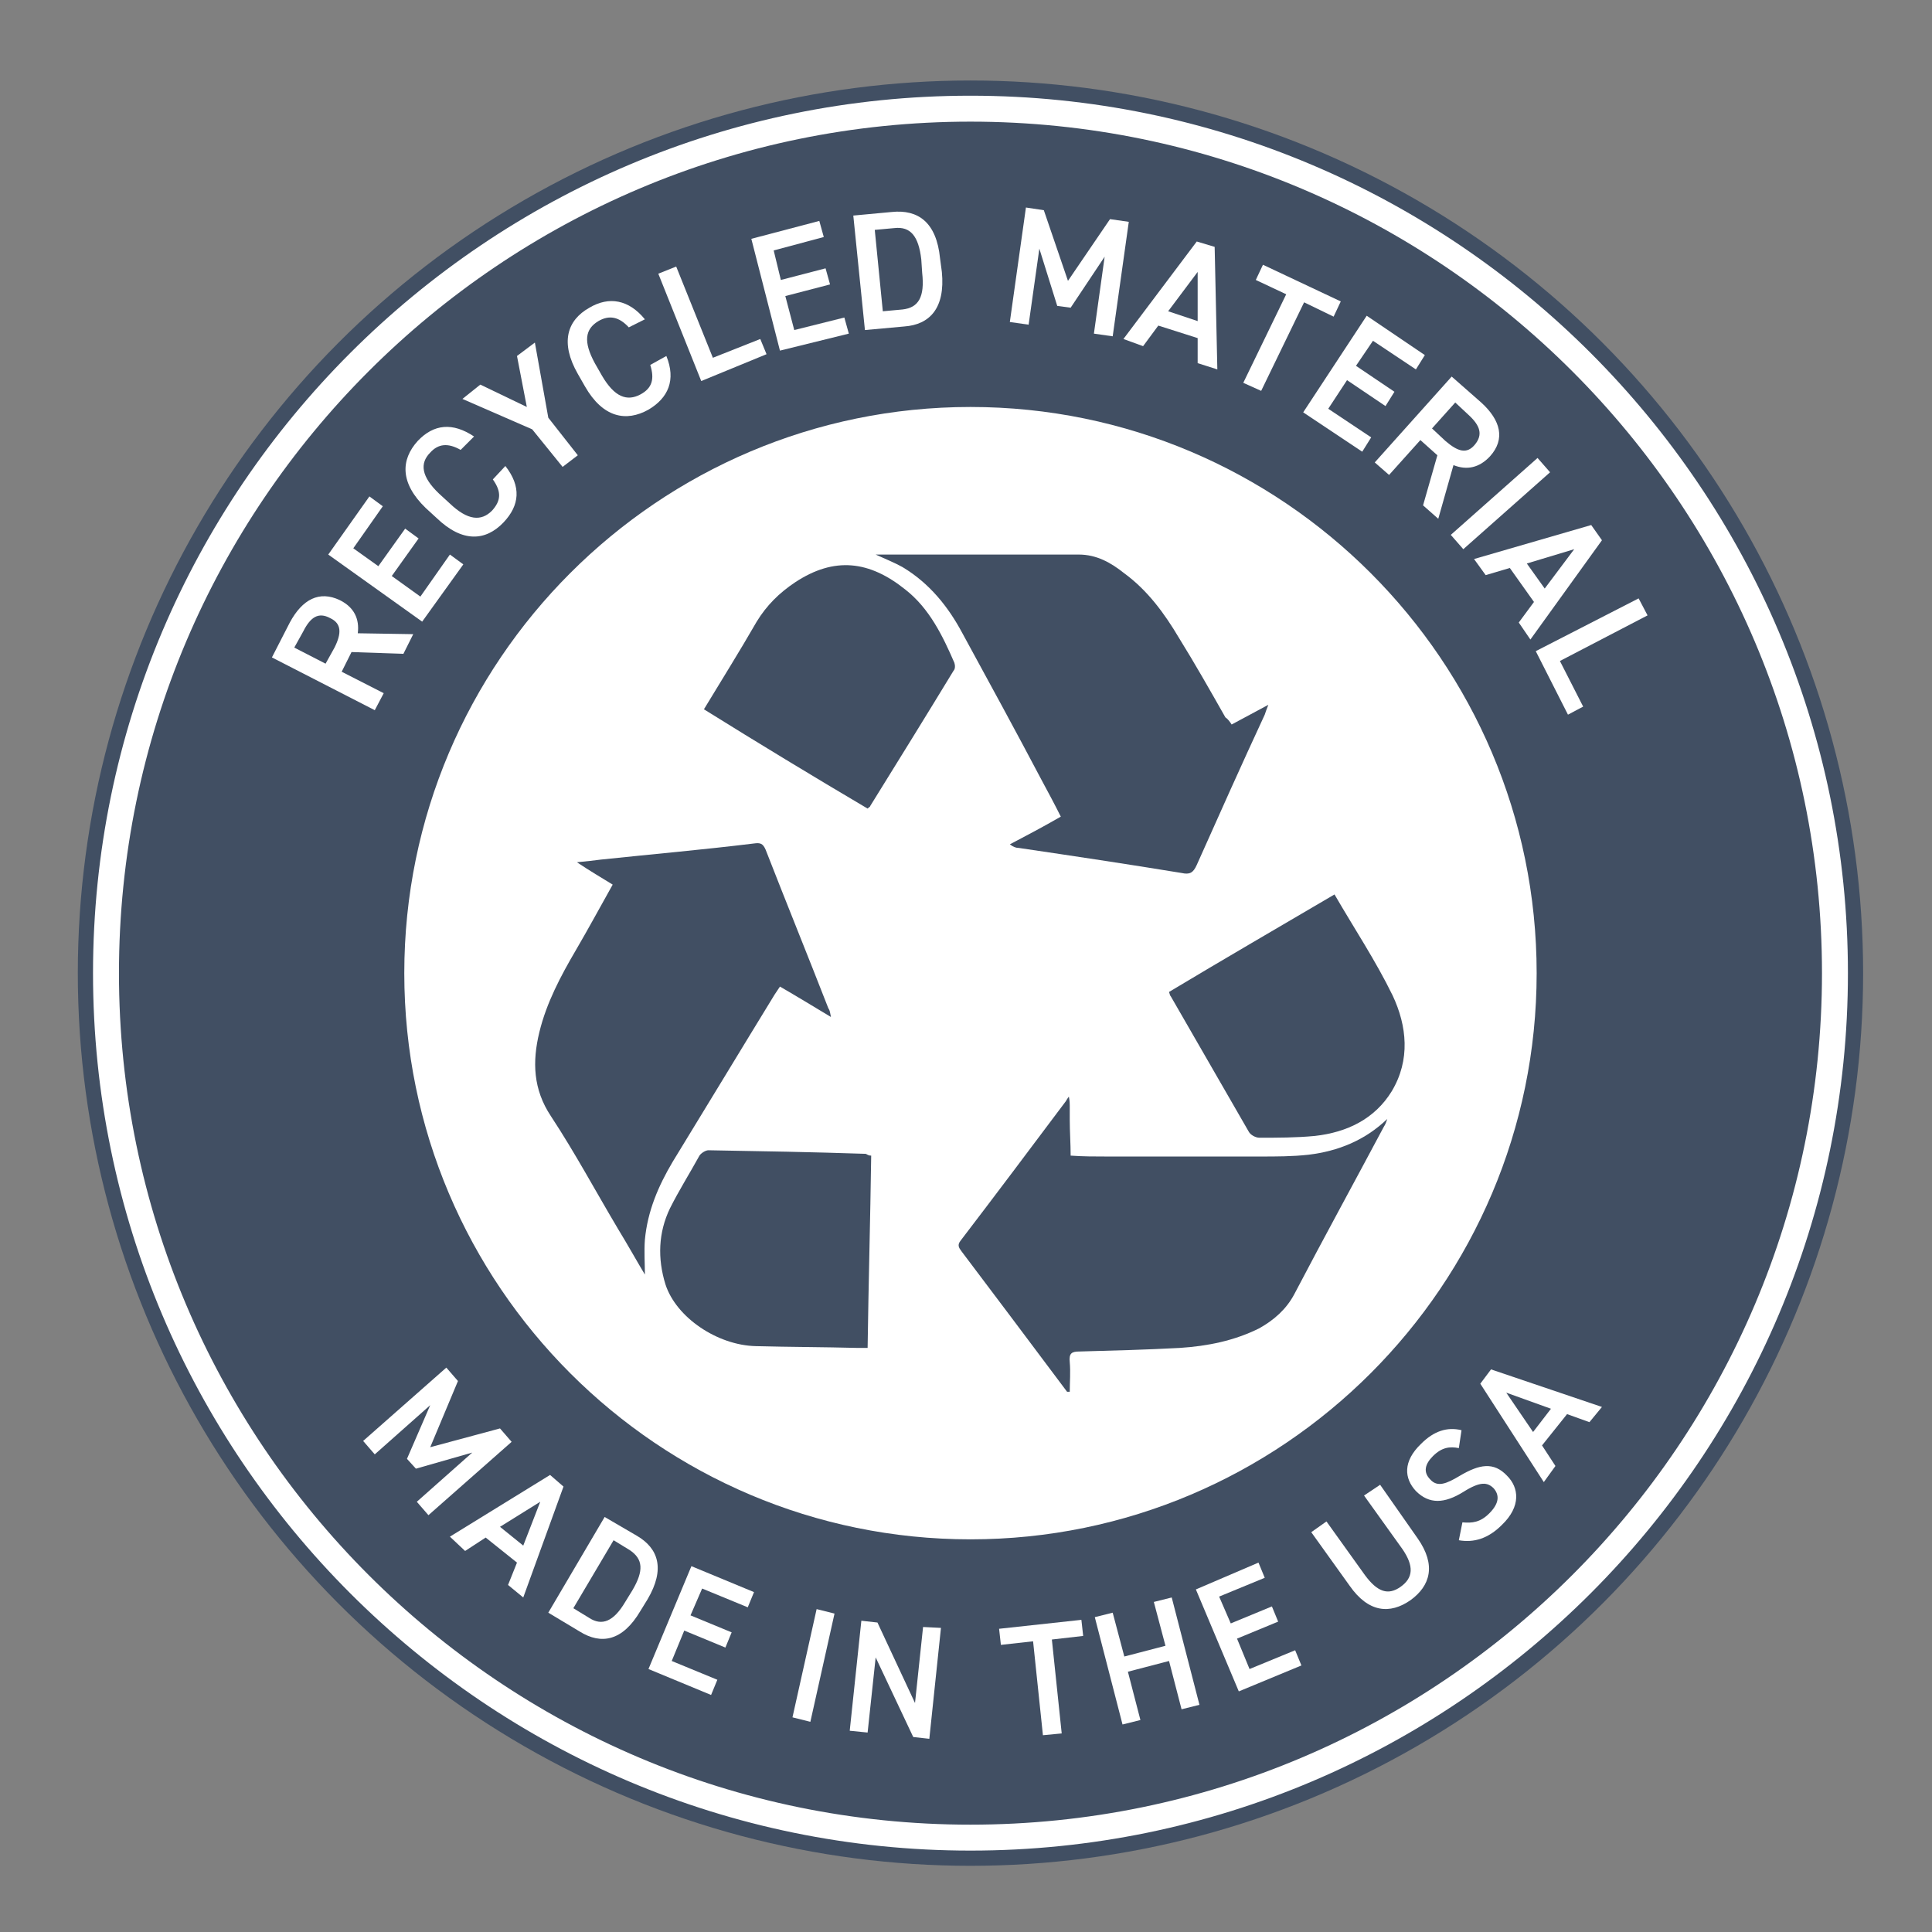 <svg xmlns="http://www.w3.org/2000/svg" xmlns:xlink="http://www.w3.org/1999/xlink" id="Layer_1" x="0px" y="0px" viewBox="0 0 216 216" style="enable-background:new 0 0 216 216;" xml:space="preserve"><rect x="0" y="0" width="216" height="216" fill="#808080" stroke="none"/><style type="text/css">	.st0{fill:#414F63;}	.st1{fill:#FFFFFF;}</style><g>	<circle class="st0" cx="108.5" cy="108.8" r="99.8"></circle></g><g>	<circle class="st0" cx="108.5" cy="108.8" r="96.6"></circle>	<path class="st1" d="M108.5,206.9c-54.1,0-98.1-44-98.1-98.1s44-98.1,98.1-98.1s98.1,44,98.1,98.1S162.6,206.9,108.5,206.9z    M108.5,13.6c-52.5,0-95.2,42.7-95.2,95.2S56,204,108.5,204s95.2-42.7,95.2-95.2S161,13.6,108.5,13.6z"></path></g><g>	<circle class="st1" cx="108.5" cy="108.8" r="64.1"></circle>	<path class="st0" d="M108.5,173.7c-35.8,0-64.9-29.1-64.9-64.9s29.1-64.9,64.9-64.9s64.9,29.1,64.9,64.9S144.3,173.7,108.5,173.7z    M108.5,45.5c-34.9,0-63.3,28.4-63.3,63.3c0,34.9,28.4,63.3,63.3,63.3c34.9,0,63.3-28.4,63.3-63.3   C171.8,73.9,143.4,45.5,108.5,45.5z"></path></g><g>	<path class="st1" d="M48.1,161.8l7.8-2.1l1.3,1.5l-9.3,8.2l-1.3-1.5l6.2-5.5l-6.3,1.8l-1-1.1l2.6-6l-6.2,5.5l-1.3-1.5l9.3-8.2   l1.3,1.5L48.1,161.8z"></path>	<path class="st1" d="M50.3,171.8l11.2-6.9l1.5,1.3l-4.5,12.4l-1.7-1.4l1-2.5l-3.5-2.8l-2.3,1.5L50.3,171.8z M55.9,170.7l2.6,2.1   l1.9-4.9L55.9,170.7z"></path>	<path class="st1" d="M61.3,180.3l6.3-10.7l3.6,2.1c2.4,1.4,3.2,3.7,1.2,7.1l-0.8,1.3c-2,3.4-4.4,3.8-6.8,2.3L61.3,180.3z    M69.9,179.1l0.8-1.3c1.3-2.2,1.2-3.5-0.3-4.5l-1.8-1.1l-4.5,7.6l1.8,1.1C67.3,181.8,68.6,181.3,69.9,179.1z"></path>	<path class="st1" d="M84.3,178l-0.7,1.7l-5.1-2.1l-1.3,3l4.6,1.9l-0.7,1.7l-4.6-1.9l-1.4,3.4l5.1,2.1l-0.7,1.7l-7-2.9l4.8-11.5   L84.3,178z"></path>	<path class="st1" d="M90.6,192.5l-2-0.5l2.7-12.1l2,0.5L90.6,192.5z"></path>	<path class="st1" d="M105.2,182l-1.3,12.4l-1.8-0.2l-4.2-8.9l-0.9,8.4l-2-0.2l1.3-12.3l1.8,0.2l4.2,9l0.9-8.5L105.2,182z"></path>	<path class="st1" d="M120.9,181.1l0.2,1.8l-3.5,0.4l1.1,10.5l-2.1,0.2l-1.1-10.5l-3.6,0.4l-0.2-1.8L120.9,181.1z"></path>	<path class="st1" d="M125.7,185.2l4.6-1.2l-1.3-4.9l2-0.5l3.1,12l-2,0.5l-1.4-5.4l-4.6,1.2l1.4,5.4l-2,0.5l-3.1-12l2-0.5   L125.7,185.2z"></path>	<path class="st1" d="M140.7,174.7l0.7,1.7l-5.1,2.1l1.3,3l4.6-1.9l0.7,1.7l-4.6,1.9l1.4,3.4l5.1-2.1l0.7,1.7l-7,2.9l-4.8-11.4   L140.7,174.7z"></path>	<path class="st1" d="M154.3,166l4.2,6c2.1,3,1.4,5.3-0.8,6.9c-2.3,1.6-4.7,1.4-6.8-1.6l-4.3-6l1.7-1.2l4.3,6c1.4,1.9,2.6,2.3,4,1.3   c1.4-1,1.5-2.3,0.2-4.2l-4.3-6L154.3,166z"></path>	<path class="st1" d="M163.1,161.9c-1-0.2-1.9-0.1-2.9,0.9c-0.9,0.9-1.1,1.8-0.3,2.6c0.8,0.9,1.8,0.5,3.3-0.4c2.2-1.3,3.8-1.6,5.3,0   c1.3,1.3,1.6,3.4-0.6,5.5c-1.5,1.5-3.1,2-4.8,1.7l0.4-2c1.1,0.1,2,0,3-1c1.2-1.2,1.1-2.1,0.5-2.8c-0.7-0.7-1.5-0.8-3.4,0.4   c-2.1,1.3-3.8,1.4-5.3-0.1c-1.3-1.4-1.5-3.3,0.6-5.3c1.4-1.4,2.9-1.9,4.5-1.5L163.1,161.9z"></path>	<path class="st1" d="M172.6,165.7l-7.1-11l1.2-1.6l12.4,4.2l-1.4,1.7l-2.5-0.9l-2.8,3.5l1.5,2.3L172.6,165.7z M171.4,160.1l2-2.6   l-5-1.8L171.4,160.1z"></path></g><g>	<path class="st1" d="M45.1,73.1l-5.8-0.2l-1.1,2.2l4.7,2.4l-1,1.9l-11.5-5.9l2-3.9c1.4-2.6,3.3-3.6,5.6-2.5c1.6,0.8,2.2,2.1,2,3.7   l6.2,0.1L45.1,73.1z M37.4,72.4c0.8-1.6,0.8-2.7-0.5-3.3c-1.3-0.7-2.2-0.1-3,1.5l-1,1.8l3.5,1.8L37.4,72.4z"></path>	<path class="st1" d="M41.3,55.5l1.5,1.1l-3.3,4.7l2.8,2l3-4.2l1.5,1.1l-3,4.2l3.2,2.3l3.3-4.7l1.5,1.1l-4.6,6.4l-10.5-7.5   L41.3,55.5z"></path>	<path class="st1" d="M51.5,50.3c-1.4-0.8-2.5-0.7-3.4,0.3c-1.2,1.2-1,2.7,1,4.6l1.2,1.1c2,1.9,3.5,2,4.7,0.8c1-1.1,1.1-2.1,0.1-3.5   l1.4-1.5c1.8,2.3,1.6,4.4-0.2,6.3c-2,2.1-4.6,2.3-7.5-0.5l-1.2-1.1c-2.9-2.8-2.8-5.4-0.9-7.5c1.8-1.9,3.9-2.1,6.3-0.5L51.5,50.3z"></path>	<path class="st1" d="M53.7,43l5.2,2.5l-1.1-5.7l2-1.5l1.5,8.4l3.3,4.2l-1.7,1.3L59.5,48l-7.8-3.4L53.7,43z"></path>	<path class="st1" d="M70.3,36.6c-1.1-1.2-2.2-1.4-3.4-0.7c-1.5,0.9-1.7,2.3-0.4,4.7l0.8,1.4c1.4,2.4,2.8,2.9,4.3,2.1   c1.3-0.7,1.6-1.7,1.1-3.3l1.8-1c1.1,2.7,0.2,4.7-2,6c-2.5,1.4-5.1,0.9-7.1-2.6l-0.8-1.4c-2-3.5-1.2-6,1.3-7.4   c2.2-1.3,4.4-0.9,6.2,1.3L70.3,36.6z"></path>	<path class="st1" d="M79.7,40l5.3-2.1l0.7,1.7l-7.3,3l-4.8-12l2-0.8L79.7,40z"></path>	<path class="st1" d="M91.6,24.7l0.5,1.8L86.5,28l0.8,3.3l5-1.3l0.5,1.8l-5,1.3l1,3.8l5.6-1.4l0.5,1.8l-7.7,1.9l-3.2-12.5L91.6,24.7   z"></path>	<path class="st1" d="M96.7,36.9l-1.3-12.8l4.3-0.4c2.9-0.3,5,1.1,5.4,5.2l0.2,1.5c0.4,4.1-1.4,5.9-4.2,6.1L96.7,36.9z M103.1,30.5   L103,29c-0.3-2.6-1.2-3.7-3-3.5l-2.2,0.2l0.9,9.1l2.2-0.2C102.7,34.4,103.4,33.2,103.1,30.5z"></path>	<path class="st1" d="M119.4,31.4l4.7-6.9l2.1,0.3l-1.8,12.8l-2.1-0.3l1.2-8.6l-3.8,5.7l-1.5-0.2l-2-6.4l-1.2,8.5l-2.1-0.3l1.8-12.8   l2,0.3L119.4,31.4z"></path>	<path class="st1" d="M125.6,37.9l8.2-10.9l2,0.6l0.3,13.7l-2.2-0.7l0-2.8l-4.4-1.4l-1.7,2.3L125.6,37.9z M130.6,34.8l3.3,1.1l0-5.5   L130.6,34.8z"></path>	<path class="st1" d="M149.9,33.7l-0.8,1.7l-3.3-1.6l-4.8,9.9l-2-0.9l4.8-9.9l-3.4-1.6l0.8-1.7L149.9,33.7z"></path>	<path class="st1" d="M159.3,39.7l-1,1.6l-4.8-3.2l-1.9,2.8l4.3,2.9l-1,1.6l-4.3-2.9l-2.1,3.2l4.8,3.2l-1,1.6l-6.6-4.4l7.1-10.8   L159.3,39.7z"></path>	<path class="st1" d="M159.1,56.5l1.6-5.6l-1.9-1.7l-3.5,3.9l-1.6-1.4l8.6-9.6l3.3,2.9c2.2,2,2.7,4.1,1,6c-1.2,1.3-2.6,1.6-4.1,1   l-1.7,6L159.1,56.5z M161.6,49.3c1.4,1.2,2.4,1.5,3.3,0.4s0.6-2.1-0.7-3.3l-1.5-1.4l-2.6,2.9L161.6,49.3z"></path>	<path class="st1" d="M163.6,61.4l-1.4-1.6l9.7-8.6l1.4,1.6L163.6,61.4z"></path>	<path class="st1" d="M164.8,62.5l13.1-3.8l1.2,1.7l-8,11.1l-1.3-1.9l1.7-2.3l-2.7-3.8l-2.7,0.8L164.8,62.5z M170.7,63l2,2.8   l3.3-4.4L170.7,63z"></path>	<path class="st1" d="M174.4,73.9L177,79l-1.7,0.9l-3.6-7.1l11.5-5.9l1,1.9L174.4,73.9z"></path></g><g>	<g>		<path class="st0" d="M137.7,81c1.3-0.7,2.6-1.4,4.1-2.2c-0.2,0.5-0.3,0.8-0.4,1.1c-2.6,5.6-5.1,11.2-7.6,16.8    c-0.4,0.9-0.8,1.1-1.7,0.9c-6.1-1-12.1-1.9-18.2-2.8c-0.3,0-0.6-0.1-1-0.4c1.9-1,3.8-2,5.7-3.1c-0.7-1.4-1.4-2.7-2.1-4    c-2.9-5.5-5.9-11-8.9-16.5c-1.6-3-3.7-5.6-6.7-7.4c-0.9-0.5-1.9-0.9-3-1.4c0.4,0,0.6,0,0.8,0c7.3,0,14.6,0,21.9,0    c2,0,3.6,0.9,5.1,2.1c2.6,1.9,4.5,4.5,6.1,7.2c1.8,2.9,3.5,5.9,5.2,8.9C137.3,80.4,137.5,80.7,137.7,81z"></path>	</g>	<g>		<path class="st0" d="M92.9,113.7c-2-1.2-3.8-2.3-5.7-3.4c-0.2,0.3-0.4,0.6-0.6,0.9c-3.8,6.2-7.6,12.5-11.4,18.7    c-1.6,2.7-2.8,5.5-3.1,8.7c-0.1,1.3,0,2.7,0,3.9c-0.9-1.5-1.9-3.3-3-5.1c-2.5-4.2-4.8-8.5-7.5-12.6c-2-3-2.1-6.1-1.3-9.4    c0.8-3.3,2.4-6.3,4.1-9.2c1.4-2.4,2.7-4.8,4.1-7.3c-1.3-0.8-2.5-1.5-4-2.5c1.1-0.1,1.9-0.2,2.7-0.3c5.7-0.6,11.4-1.1,17.1-1.8    c0.7-0.1,1,0,1.3,0.7c2.3,5.9,4.7,11.8,7,17.7C92.8,113,92.8,113.2,92.9,113.7z"></path>	</g>	<g>		<path class="st0" d="M119.3,155.6c-2.1-2.8-4.2-5.6-6.3-8.4c-1.8-2.4-3.7-4.9-5.5-7.3c-0.3-0.4-0.5-0.7-0.1-1.2    c3.9-5.1,7.8-10.3,11.7-15.5c0.1-0.1,0.1-0.2,0.4-0.6c0.1,0.5,0.1,0.8,0.1,1c0,0.5,0,1.1,0,1.6c0,1.3,0.1,2.7,0.1,4    c1.4,0.1,2.7,0.1,4.1,0.1c5.7,0,11.4,0,17.1,0c1.8,0,3.6,0,5.4-0.2c3.3-0.4,6.3-1.6,8.8-4c-0.1,0.3-0.2,0.6-0.4,0.9    c-3.3,6.2-6.7,12.4-10,18.7c-0.9,1.7-2.3,2.9-3.9,3.8c-2.8,1.4-5.8,2-8.9,2.2c-3.7,0.2-7.5,0.3-11.2,0.4c-0.9,0-1.2,0.2-1.1,1.2    c0.1,1.1,0,2.2,0,3.3C119.5,155.6,119.4,155.6,119.3,155.6z"></path>	</g>	<g>		<path class="st0" d="M97.4,129.2c-0.1,7.2-0.3,14.3-0.4,21.5c-0.4,0-0.7,0-1.1,0c-3.8-0.1-7.6-0.1-11.4-0.2    c-4.3-0.1-8.9-3.2-10.1-6.9c-0.9-2.9-0.8-5.8,0.5-8.5c1-2,2.2-3.9,3.3-5.9c0.2-0.3,0.7-0.6,1-0.6c5.9,0.1,11.7,0.2,17.6,0.4    C97,129.1,97.1,129.2,97.4,129.2z"></path>	</g>	<g>		<path class="st0" d="M78.7,79.3c2-3.3,4-6.5,5.9-9.8c1.1-1.8,2.5-3.2,4.3-4.4c4.4-2.9,8.3-2.4,12.3,0.8c2.7,2.1,4.2,5.2,5.5,8.2    c0.1,0.3,0.1,0.7-0.1,0.9c-3.1,5.1-6.2,10.1-9.3,15.1c0,0.1-0.1,0.1-0.3,0.3C90.9,86.8,84.8,83.1,78.7,79.3z"></path>	</g>	<g>		<path class="st0" d="M149.2,100c2.2,3.8,4.6,7.4,6.5,11.3c1.6,3.4,2,7.2-0.1,10.7c-1.9,3.1-5,4.6-8.6,5c-2.1,0.2-4.2,0.2-6.2,0.2    c-0.4,0-1-0.3-1.2-0.7c-2.9-5-5.8-10.1-8.7-15.1c-0.1-0.1-0.1-0.2-0.2-0.5C136.7,107.3,142.9,103.7,149.2,100z"></path>	</g></g><g></g><g></g></svg>